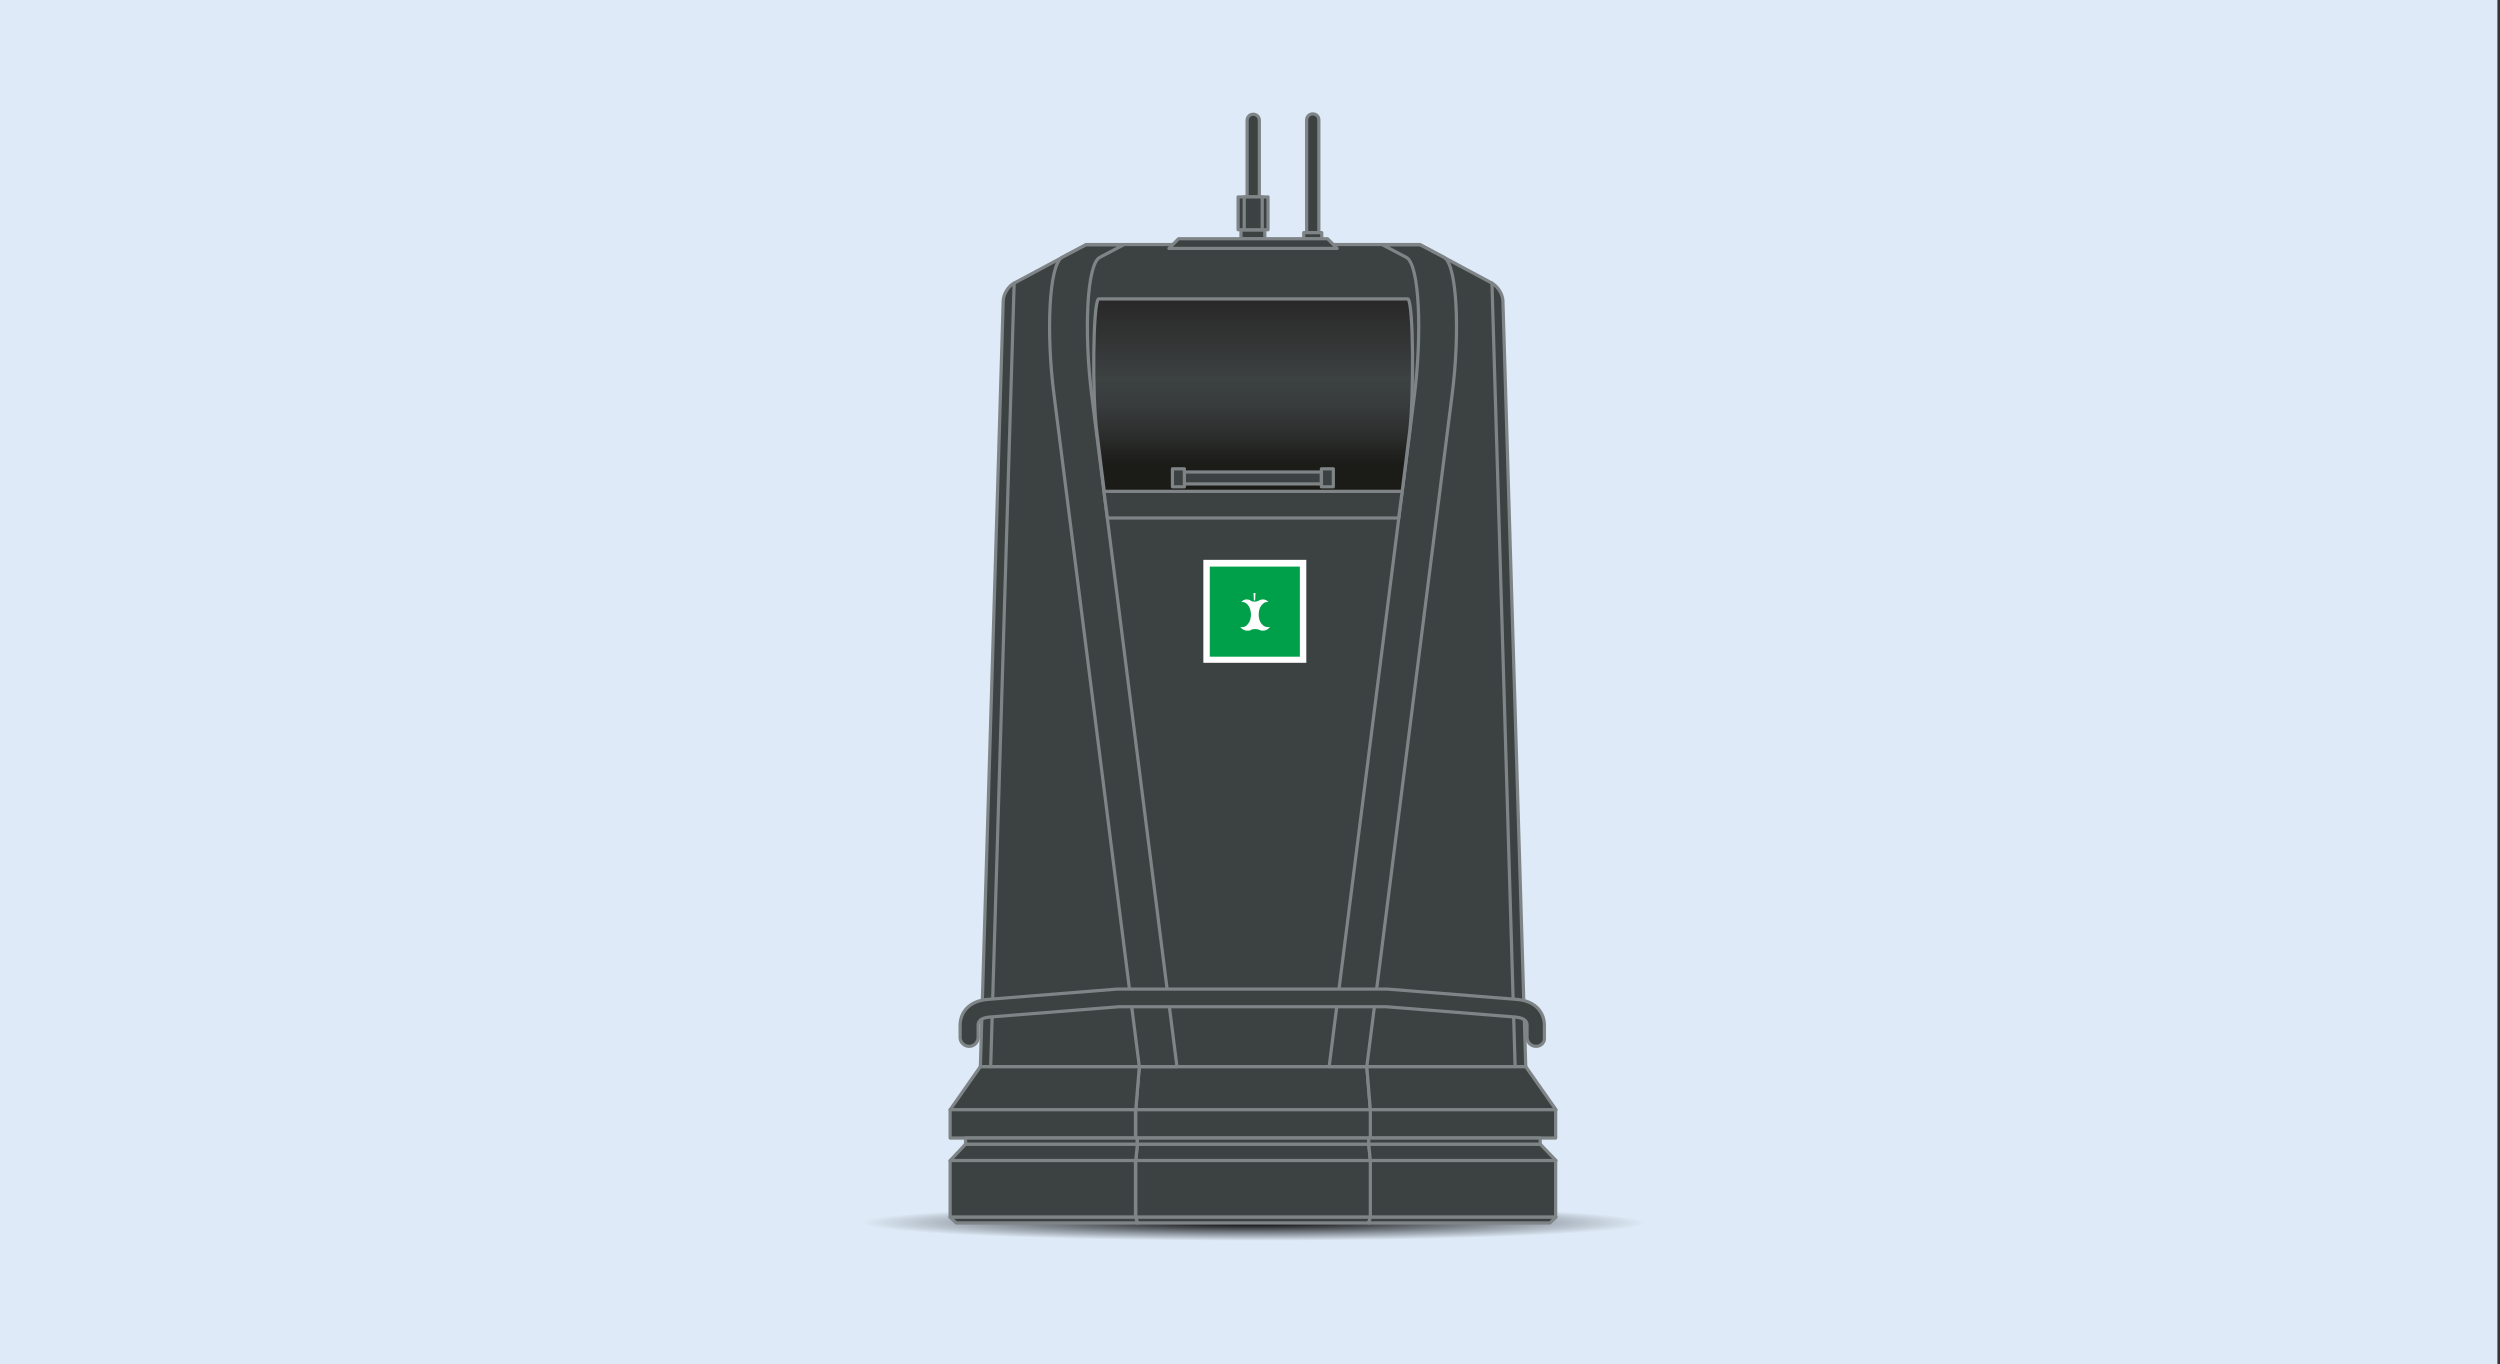 <?xml version="1.0" encoding="utf-8"?>
<!-- Generator: Adobe Illustrator 27.9.0, SVG Export Plug-In . SVG Version: 6.00 Build 0)  -->
<svg version="1.1" xmlns="http://www.w3.org/2000/svg" xmlns:xlink="http://www.w3.org/1999/xlink" x="0px" y="0px" width="777px"
	 height="424px" viewBox="0 0 777 424" style="enable-background:new 0 0 777 424;" xml:space="preserve">
<rect x="0" y="0" width="777" height="424" fill="#333333" stroke="none"/>
<style type="text/css">
	.st0{fill:#DEEAF7;}
	.st1{display:none;}
	.st2{display:inline;}
	.st3{fill:url(#Skygge_00000153698603304642325070000012603784589394436772_);}
	.st4{fill:#3C4141;stroke:#7F8487;stroke-linecap:round;stroke-linejoin:round;stroke-miterlimit:10;}
	.st5{fill:url(#SVGID_1_);stroke:#7F8487;stroke-linecap:round;stroke-linejoin:round;stroke-miterlimit:10;}
	.st6{fill:url(#SVGID_00000026153235488204448880000014191780618830906273_);}
	
		.st7{fill:url(#SVGID_00000183964929344982712570000008791947876088354970_);stroke:#7F8487;stroke-linecap:round;stroke-linejoin:round;stroke-miterlimit:10;}
	.st8{fill:#FFFFFF;}
	.st9{fill:#00A04B;}
	.st10{opacity:0.5;fill:#FFFFFF;enable-background:new    ;}
	.st11{display:inline;fill:#FFFFFF;}
	.st12{fill:#141414;}
	.st13{fill:#961E82;}
	.st14{fill:none;}
	.st15{fill:#BEA064;}
	.st16{fill:#1EAF8C;}
	.st17{display:inline;fill:#5A6E78;}
	.st18{fill:#0082BE;}
	.st19{fill:#A01E41;}
</style>
<g id="Baggrund">
	<rect x="-0.8" y="0" class="st0" width="777" height="424"/>
</g>
<g id="Kube_3500_liter" class="st1">
	<g class="st2">
		
			<radialGradient id="Skygge_00000005230462969028427400000013033814467717010339_" cx="-227.403" cy="644.081" r="0.918" gradientTransform="matrix(0 6.079 182.608 -1.000000e-14 -117225.305 1761.123)" gradientUnits="userSpaceOnUse">
			<stop  offset="0" style="stop-color:#000000"/>
			<stop  offset="1" style="stop-color:#000000;stop-opacity:0"/>
		</radialGradient>
		
			<ellipse id="Skygge" style="fill:url(#Skygge_00000005230462969028427400000013033814467717010339_);" cx="389.3" cy="378.8" rx="167.6" ry="5.6"/>
		<path class="st4" d="M387.4,61.1V37.4c0-1,0.8-1.8,1.8-1.8s1.8,0.8,1.8,1.8v23.8H387.4z"/>
		<path class="st4" d="M405.9,72.2V37.4c0-1,0.8-1.8,1.8-1.8s1.8,0.8,1.8,1.8v34.8H405.9z"/>
		<polygon class="st4" points="483.4,92.7 295.1,92.7 295.7,79.8 482.8,79.8 		"/>
		<polygon class="st4" points="458.9,330.3 319.6,330.3 297,152.2 481.5,152.2 		"/>
		<rect x="385.6" y="71.3" class="st4" width="7.4" height="2.8"/>
		<rect x="384.7" y="61.1" class="st4" width="9.2" height="10.2"/>
		<rect x="386.5" y="61.1" class="st4" width="5.5" height="10.2"/>
		<g>
			<polygon class="st4" points="471.8,343.7 306.8,343.7 307.9,330.3 470.6,330.3 			"/>
			<polygon class="st4" points="529.2,343.7 471.8,343.7 470.6,330.3 519.8,330.3 			"/>
			<polygon class="st4" points="249.4,343.7 306.8,343.7 307.9,330.3 258.7,330.3 			"/>
			<polygon class="st4" points="471.8,359.4 306.8,359.4 307.3,354.3 471.2,354.3 			"/>
			<polygon class="st4" points="529.2,359.4 471.8,359.4 471.2,354.3 524.4,354.3 			"/>
			<polygon class="st4" points="249.4,359.4 306.8,359.4 307.3,354.3 254.2,354.3 			"/>
			<rect x="306.8" y="343.7" class="st4" width="165" height="8.8"/>
			<rect x="471.8" y="343.7" class="st4" width="57.4" height="8.8"/>
			<rect x="249.4" y="343.7" class="st4" width="57.4" height="8.8"/>
			<rect x="306.8" y="359.4" class="st4" width="165" height="17.5"/>
			<rect x="471.8" y="359.4" class="st4" width="57.4" height="17.5"/>
			<rect x="249.4" y="359.4" class="st4" width="57.4" height="17.5"/>
			<rect x="307.3" y="352.5" class="st4" width="164" height="1.8"/>
			<rect x="254.2" y="352.5" class="st4" width="53.1" height="1.8"/>
			<rect x="471.2" y="352.5" class="st4" width="53.1" height="1.8"/>
			<polygon class="st4" points="471.2,378.8 307.3,378.8 306.8,376.9 471.8,376.9 			"/>
			<polygon class="st4" points="527.3,378.8 471.2,378.8 471.8,376.9 529.2,376.9 			"/>
			<polygon class="st4" points="251.2,378.8 307.3,378.8 306.8,376.9 249.4,376.9 			"/>
		</g>
		<path class="st4" d="M519.8,330.3H258.7l7.1-237.2c0.1-2,1.6-4.5,3.4-5.4l22.3-11.9h195.6l22.3,11.9c1.8,1,3.3,3.4,3.4,5.4
			L519.8,330.3z"/>
		<path class="st4" d="M319.6,330.3c0,0-22.2-174.8-26.4-207.9c-2.4-19.1-1.6-40.5,2.5-42.7l7.4-3.9h-11.7l-7.4,3.9
			c-4.1,2.2-5,23.5-2.5,42.7c4.2,33,26.4,207.9,26.4,207.9H319.6z"/>
		<path class="st4" d="M458.9,330.3c0,0,22.2-174.8,26.4-207.9c2.4-19.1,1.6-40.5-2.5-42.7l-7.4-3.9h11.7l7.4,3.9
			c4.1,2.2,5,23.5,2.5,42.7c-4.2,33-26.4,207.9-26.4,207.9H458.9z"/>
		<polygon class="st4" points="480.5,160.6 298,160.6 297,152.2 481.5,152.2 		"/>
		<line class="st4" x1="509.4" y1="87.8" x2="516.6" y2="330.3"/>
		<line class="st4" x1="261.9" y1="330.3" x2="269.1" y2="87.8"/>
		<rect x="405" y="72.2" class="st4" width="5.5" height="1.8"/>
		<polygon class="st4" points="415.3,77 363.2,77 366.2,74 412.3,74 		"/>
		<path class="st4" d="M523.1,324.1c-1.5,0-2.8-1.2-2.8-2.8v-3.7c0-0.6,0-2.3-3.6-2.6l-39.9-3.1H301.7l-39.9,3.1
			c-3.6,0.3-3.6,2-3.6,2.6v3.7c0,1.5-1.2,2.8-2.8,2.8s-2.8-1.2-2.8-2.8v-3.7c0-3.6,2.3-7.6,8.7-8.1l40-3.2c0.1,0,0.1,0,0.2,0h175.3
			c0.1,0,0.1,0,0.2,0l40,3.2c6.4,0.5,8.7,4.5,8.7,8.1v3.7C525.8,322.8,524.6,324.1,523.1,324.1z"/>
		<linearGradient id="SVGID_1_" gradientUnits="userSpaceOnUse" x1="389.269" y1="152.246" x2="389.269" y2="92.728">
			<stop  offset="0.137" style="stop-color:#1B1B18"/>
			<stop  offset="0.29" style="stop-color:#2C2E2D"/>
			<stop  offset="0.452" style="stop-color:#383C3C"/>
			<stop  offset="0.586" style="stop-color:#3C4141"/>
			<stop  offset="0.997" style="stop-color:#292828"/>
			<stop  offset="0.999" style="stop-color:#1F1F1D"/>
			<stop  offset="1" style="stop-color:#1B1B18"/>
		</linearGradient>
		<path class="st5" d="M483.4,92.7c1.7,1.2,1.9,29.8,0.5,41.2c-1.4,11-2.3,18.3-2.3,18.3H297c0,0-0.9-7.4-2.3-18.3
			c-1.5-11.4-1.2-40,0.5-41.2H483.4z"/>
		<rect x="321.9" y="146.2" class="st4" width="134.7" height="3.7"/>
		<rect x="318.2" y="145.3" class="st4" width="3.7" height="5.5"/>
		<rect x="456.6" y="145.3" class="st4" width="3.7" height="5.5"/>
	</g>
</g>
<g id="Kube_2000_liter">
	
		<radialGradient id="SVGID_00000139285335130250850590000012820968260423634078_" cx="-227.186" cy="644.7" r="0.921" gradientTransform="matrix(0 6.079 132.331 -1.000000e-14 -84924.117 1761.123)" gradientUnits="userSpaceOnUse">
		<stop  offset="0" style="stop-color:#000000"/>
		<stop  offset="1" style="stop-color:#000000;stop-opacity:0"/>
	</radialGradient>
	
		<ellipse style="fill:url(#SVGID_00000139285335130250850590000012820968260423634078_);" cx="389.4" cy="380.1" rx="121.9" ry="5.6"/>
	<path class="st4" d="M387.6,61.2V37.4c0-1,0.8-1.9,1.9-1.9c1,0,1.9,0.8,1.9,1.9v23.9H387.6z"/>
	<path class="st4" d="M406.1,72.3v-35c0-1,0.8-1.9,1.9-1.9s1.9,0.8,1.9,1.9v35H406.1z"/>
	<polygon class="st4" points="437.6,92.9 341.3,92.9 341.9,80 437,80 	"/>
	<polygon class="st4" points="413.1,331.5 365.8,331.5 343.1,152.7 435.8,152.7 	"/>
	<rect x="385.7" y="71.4" class="st4" width="7.4" height="2.8"/>
	<rect x="384.8" y="61.2" class="st4" width="9.3" height="10.2"/>
	<rect x="386.7" y="61.2" class="st4" width="5.6" height="10.2"/>
	<g>
		<polygon class="st4" points="425.9,344.9 353,344.9 354.1,331.5 424.8,331.5 		"/>
		<polygon class="st4" points="483.6,344.9 425.9,344.9 424.8,331.5 474.2,331.5 		"/>
		<polygon class="st4" points="295.3,344.9 353,344.9 354.1,331.5 304.7,331.5 		"/>
		<polygon class="st4" points="425.9,360.7 353,360.7 353.5,355.6 425.4,355.6 		"/>
		<polygon class="st4" points="483.6,360.7 425.9,360.7 425.4,355.6 478.7,355.6 		"/>
		<polygon class="st4" points="295.3,360.7 353,360.7 353.5,355.6 300.1,355.6 		"/>
		<rect x="353" y="344.9" class="st4" width="73" height="8.8"/>
		<rect x="425.9" y="344.9" class="st4" width="57.6" height="8.8"/>
		<rect x="295.3" y="344.9" class="st4" width="57.6" height="8.8"/>
		<rect x="353" y="360.7" class="st4" width="73" height="17.6"/>
		<rect x="425.9" y="360.7" class="st4" width="57.6" height="17.6"/>
		<rect x="295.3" y="360.7" class="st4" width="57.6" height="17.6"/>
		<rect x="353.5" y="353.7" class="st4" width="71.9" height="1.9"/>
		<rect x="300.1" y="353.7" class="st4" width="53.3" height="1.9"/>
		<rect x="425.4" y="353.7" class="st4" width="53.3" height="1.9"/>
		<polygon class="st4" points="425.4,380.1 353.5,380.1 353,378.3 425.9,378.3 		"/>
		<polygon class="st4" points="481.7,380.1 425.4,380.1 425.9,378.3 483.6,378.3 		"/>
		<polygon class="st4" points="297.2,380.1 353.5,380.1 353,378.3 295.3,378.3 		"/>
	</g>
	<path class="st4" d="M474.2,331.5H304.7l7.1-238.1c0.1-2,1.6-4.5,3.4-5.4L337.6,76h103.7L463.7,88c1.8,1,3.3,3.4,3.4,5.4
		L474.2,331.5z"/>
	<path class="st4" d="M365.8,331.5c0,0-22.3-175.5-26.5-208.7c-2.4-19.2-1.6-40.6,2.5-42.8l7.4-3.9h-11.7l-7.4,3.9
		c-4.1,2.2-5,23.6-2.5,42.8c4.2,33.1,26.5,208.7,26.5,208.7H365.8z"/>
	<path class="st4" d="M413.1,331.5c0,0,22.3-175.5,26.5-208.7c2.4-19.2,1.6-40.6-2.5-42.8l-7.4-3.9h11.7l7.4,3.9
		c4.1,2.2,5,23.6,2.5,42.8c-4.2,33.1-26.5,208.7-26.5,208.7H413.1z"/>
	<polygon class="st4" points="434.7,161 344.2,161 343.1,152.7 435.8,152.7 	"/>
	<line class="st4" x1="463.7" y1="88" x2="470.9" y2="331.5"/>
	<line class="st4" x1="307.9" y1="331.5" x2="315.2" y2="88"/>
	<rect x="405.2" y="72.3" class="st4" width="5.6" height="1.9"/>
	<polygon class="st4" points="415.6,77.2 363.3,77.2 366.3,74.2 412.6,74.2 	"/>
	<path class="st4" d="M477.4,325.2c-1.5,0-2.8-1.2-2.8-2.8v-3.7c0-0.6,0-2.3-3.6-2.6l-40.1-3.2h-83.2l-40.1,3.2
		c-3.6,0.3-3.6,2-3.6,2.6v3.7c0,1.5-1.2,2.8-2.8,2.8c-1.5,0-2.8-1.2-2.8-2.8v-3.7c0-3.6,2.3-7.6,8.7-8.1l40.2-3.2c0.1,0,0.1,0,0.2,0
		h83.4c0.1,0,0.1,0,0.2,0l40.2,3.2c6.4,0.5,8.7,4.5,8.7,8.1v3.7C480.2,323.9,479,325.2,477.4,325.2z"/>
	
		<linearGradient id="SVGID_00000098927687126276728390000010789916696776228524_" gradientUnits="userSpaceOnUse" x1="389.441" y1="152.694" x2="389.441" y2="92.948">
		<stop  offset="0.137" style="stop-color:#1B1B18"/>
		<stop  offset="0.29" style="stop-color:#2C2E2D"/>
		<stop  offset="0.452" style="stop-color:#383C3C"/>
		<stop  offset="0.586" style="stop-color:#3C4141"/>
		<stop  offset="0.997" style="stop-color:#292828"/>
		<stop  offset="0.999" style="stop-color:#1F1F1D"/>
		<stop  offset="1" style="stop-color:#1B1B18"/>
	</linearGradient>
	
		<path style="fill:url(#SVGID_00000098927687126276728390000010789916696776228524_);stroke:#7F8487;stroke-linecap:round;stroke-linejoin:round;stroke-miterlimit:10;" d="
		M437.6,92.9c1.7,1.2,1.9,29.9,0.5,41.4c-1.4,11-2.3,18.4-2.3,18.4h-92.6c0,0-0.9-7.4-2.3-18.4c-1.5-11.5-1.2-40.2,0.5-41.4H437.6z"
		/>
	<rect x="368.1" y="146.7" class="st4" width="42.6" height="3.7"/>
	<rect x="364.4" y="145.7" class="st4" width="3.7" height="5.6"/>
	<rect x="410.7" y="145.7" class="st4" width="3.7" height="5.6"/>
</g>
<g id="Madaffald">
	<rect x="374" y="174" class="st8" width="32" height="32"/>
	<g>
		<g id="baggrund_00000176731667237233208480000012148436544296229774_">
			<rect x="376" y="176.1" class="st9" width="28" height="28"/>
		</g>
		<g id="ikon_00000008855039951585379230000005987222934216538787_">
			<g>
				<g>
					<path class="st8" d="M390.1,186.6l0.1-2.3h-0.6l0.1,2.3c0,0,0.1,0,0.1,0C390,186.6,390.1,186.6,390.1,186.6z"/>
				</g>
				<g>
					<path class="st8" d="M394,194.9C394,194.9,394,194.9,394,194.9c-0.1,0-0.2,0-0.2,0c-0.9-0.1-1.6-0.7-2.1-1.6
						c-0.3-0.6-0.5-1.4-0.5-2.3c0-0.9,0.2-1.7,0.5-2.3c0.3-0.6,0.8-1.1,1.3-1.4c0.2-0.1,0.5-0.2,0.8-0.2c0,0,0.1,0,0.1,0h0.3l0,0
						c-0.1-0.1-0.1-0.1-0.2-0.2c-0.4-0.4-0.9-0.6-1.5-0.6l0,0l0,0c-0.4,0-0.8,0.1-1.1,0.3l0,0l0,0l0,0c-0.5,0.2-0.9,0.4-1.4,0.4
						c-0.5,0-1-0.1-1.4-0.4l0,0l0,0l0,0c-0.3-0.2-0.7-0.3-1.1-0.3l0,0l0,0c-0.6,0-1.1,0.2-1.5,0.6c-0.1,0.1-0.1,0.1-0.2,0.2l0,0h0.3
						c0,0,0.1,0,0.1,0c0.3,0,0.5,0.1,0.8,0.2c0.5,0.3,1,0.8,1.3,1.4c0.3,0.7,0.5,1.5,0.5,2.3c0,0.9-0.2,1.6-0.5,2.3
						c-0.5,0.9-1.2,1.6-2.1,1.6c0,0-0.1,0-0.2,0c0,0,0,0,0,0h-0.5c0.1,0.1,0.2,0.3,0.4,0.4c0,0,0,0,0,0l0,0c0.4,0.4,1,0.7,1.6,0.7
						l0,0l0,0l0,0c0.1,0,0.5,0,0.6,0c0,0,0.1,0,0.1,0c0.1,0,0.1,0,0.2,0c0.1,0,0.1,0,0.2-0.1c0.1,0,0.1,0,0.1-0.1
						c0.4-0.2,0.8-0.3,1.4-0.3c0.6,0,1,0.1,1.4,0.3c0,0,0.1,0,0.2,0.1c0.1,0,0.1,0,0.2,0.1c0.1,0,0.1,0,0.2,0c0,0,0.1,0,0.1,0
						c0.1,0,0.5,0,0.5,0l0,0l0,0l0,0c0.6,0,1.2-0.3,1.6-0.7l0,0c0,0,0,0,0,0c0.1-0.1,0.3-0.3,0.4-0.4H394z"/>
				</g>
			</g>
		</g>
	</g>
</g>
<g id="Restaffald" class="st1">
	<rect x="374" y="174" class="st11" width="32" height="32"/>
	<g class="st2">
		<rect x="376" y="176.1" class="st12" width="28" height="28"/>
		<g>
			<path class="st8" d="M391.3,186.6l2.2-1.8c0,0-0.8,0.3-1.2-0.3c-0.2-0.3-0.4-0.6-0.5-0.8c-0.4-0.6-0.8,0-0.8,0l-0.9,2.2l-0.3-3.1
				c-0.6,1.7-2.9,0.3-2.4,1.3l1.3,2.4h0.6H391.3z"/>
			<path class="st8" d="M395,197c0,0-0.2-0.2-0.3-0.5c-0.1-0.3-0.3-0.8-0.3-1.4c0,0,0-0.2,0-0.2c0-0.1,0-0.3,0-0.4
				c0.1-1.5,0-4.3-0.8-5.8c-0.6-1.1-1.8-1.8-2.4-2h-0.1h-0.6h-1.7h0c-0.7,0.2-1.9,0.9-2.4,2c-0.8,1.5-0.8,4.2-0.8,5.8l0,0.3
				c0,0.1,0,0.1,0,0.2c0,0,0,0.1,0,0.1c0,1.1-0.6,1.9-0.6,1.9c0,0,0,0,0,0c0,0,0,0.1,0,0.1c0,0.1,0.1,0.2,0.2,0.2c0,0,0.1,0,0.1,0
				c0.2-0.1,1.1-0.3,2.1-0.3c0.6,0,0.9,0.1,1.2,0.1c0.1,0,0.6,0.1,1.2,0.1c0.7,0,1.3,0,2.1-0.5c0.3,0.1,0.7,0.2,1,0.3
				c0.6,0.1,1.2,0.2,1.5,0.2c0.3,0,0.4,0,0.5,0c0,0,0,0,0,0l0,0c0.1,0,0.2-0.1,0.2-0.2C395.1,197.1,395.1,197.1,395,197z"/>
		</g>
	</g>
</g>
<g id="Plast_og_drikkekartoner" class="st1">
	<rect x="359" y="174" class="st11" width="62" height="32"/>
	<g class="st2">
		<g id="baggrund">
			<rect x="361" y="176" class="st13" width="28" height="28"/>
		</g>
		<g id="ikon">
			<g>
				<polygon class="st8" points="377.3,185.1 377.3,185.1 377.3,185.1 				"/>
				<path class="st8" d="M375,189C375,188.9,375,188.9,375,189C375,188.9,375,188.9,375,189L375,189c0-0.5,0-1.2,0.5-1.9l1.5-2.1
					v-0.9c-1.3-0.2-3.7-0.1-4.7-0.1c-4.5,0-4.6-0.2-4.6-0.2l0.2,4.1c0.1,1.1,0.3,2.3,0.9,3.2c0.1,0.1,0.1,0.2,0.1,0.3
					c0,0.1,0,0.2-0.1,0.2c-0.4,0.7-0.5,1.4-0.5,2.2c-0.1,0.6-0.1,1.1-0.2,1.7c0,0.5,0,0.8-0.1,1.2c0,0.2-0.2,0.3-0.3,0.4
					c-0.1,0.1-0.1,0.4-0.1,0.7c0.2,0.1,1.6,0,2.7,0c0.7,0,1.4-0.1,1.6-0.1c1-0.1,2-0.1,3.1-0.1c-0.1-0.1-0.1-0.2-0.1-0.4L375,189
					L375,189z M374.8,185.8c0,0.3-0.2,0.5-0.5,0.5h-3.2c-0.3,0-0.5-0.2-0.5-0.5l0,0c0-0.3,0.2-0.5,0.5-0.5h3.2
					C374.6,185.3,374.8,185.5,374.8,185.8L374.8,185.8z"/>
				<path class="st8" d="M375.3,188.9C375.3,188.9,375.3,188.9,375.3,188.9c0-0.3,0-0.7,0.1-1.1
					C375.3,188.2,375.3,188.6,375.3,188.9L375.3,188.9C375.3,188.9,375.3,188.9,375.3,188.9C375.3,188.9,375.3,188.9,375.3,188.9
					l0,8.1c0,0.1,0.1,0.3,0.1,0.4l0,0c-0.1-0.1-0.1-0.2-0.1-0.4V188.9z"/>
				<path class="st8" d="M381.6,187.1l-2.2-2v-2.8l-2.1,0v2.8v0l0,0l-0.1,0.1l-1.5,2.1c-0.1,0.2-0.2,0.4-0.3,0.6
					c-0.1,0.4-0.1,0.8-0.1,1c0,0,0,0,0,0.1v8.1c0,0.1,0.1,0.3,0.1,0.4c0.1,0.1,0.3,0.2,0.5,0.2h5.7c0.4,0,0.7-0.3,0.7-0.6v-8.1
					c0,0,0,0,0-0.1C382.3,188.4,382.2,187.6,381.6,187.1z M381.3,192.2c0,0.3-0.2,0.5-0.5,0.5h0c-0.3,0-0.5-0.2-0.5-0.5v-3.2
					c0-0.3,0.2-0.5,0.5-0.5h0c0.3,0,0.5,0.2,0.5,0.5V192.2z"/>
			</g>
		</g>
	</g>
	<g class="st2">
		<g>
			<rect x="391" y="176" class="st15" width="28" height="28"/>
		</g>
		<g>
			<rect x="401.6" y="187.5" class="st8" width="4.6" height="8.8"/>
			<rect x="402.6" y="183.7" class="st8" width="4.6" height="1.1"/>
			<polygon class="st8" points="406.2,187.2 406.2,187.2 407.1,185.1 402.6,185.1 401.6,187.2 406.2,187.2 			"/>
			<polygon class="st8" points="406.6,187 408.2,185.6 407.3,185.2 			"/>
			<polygon class="st8" points="406.5,196.2 408.4,194.5 408.4,185.7 406.5,187.4 			"/>
		</g>
	</g>
</g>
<g id="Glas_metal" class="st1">
	<rect x="359" y="174" class="st11" width="62" height="32"/>
	<g class="st2">
		<g>
			<rect x="361" y="176" class="st16" width="28" height="28"/>
		</g>
	</g>
	<g class="st2">
		<path class="st8" d="M377.4,191.3c0-3.7-1.6-3.4-1.7-6.9l0-2.1h-1.4l0,2.1c0,3.5-1.7,3.2-1.7,6.9l0,6.4h4.7L377.4,191.3
			 M376.6,197.4c-0.3-0.6-0.9-1-1.6-1s-1.3,0.4-1.6,1h-0.3c0.3-0.7,1-1.3,1.9-1.3c0.8,0,1.6,0.5,1.9,1.3H376.6z"/>
	</g>
	<rect x="391" y="176" class="st17" width="28" height="28"/>
	<g class="st2">
		<ellipse transform="matrix(0.896 -0.443 0.443 0.896 -40.339 198.599)" class="st8" cx="405" cy="185.7" rx="3" ry="1"/>
		<g>
			<rect x="402.3" y="192.4" class="st8" width="5.5" height="0.7"/>
			<rect x="402.3" y="193.4" class="st8" width="5.5" height="2.5"/>
			<rect x="402.3" y="191.4" class="st8" width="5.5" height="0.7"/>
			<rect x="402.3" y="187.6" class="st8" width="5.5" height="2.5"/>
			<rect x="402.3" y="190.3" class="st8" width="5.5" height="0.7"/>
		</g>
	</g>
</g>
<g id="PPT_Stor_kube" class="st1">
	<rect x="344" y="174" class="st11" width="92" height="32"/>
	<g class="st2">
		<rect x="346" y="176" class="st18" width="28" height="28"/>
		<g>
			<g>
				<polygon class="st8" points="359.9,187.8 359.9,183.2 355.3,187.8 				"/>
				<polygon class="st8" points="360.1,183 360.1,188 355.1,188 355.1,197 364.9,197 364.9,183 				"/>
			</g>
		</g>
	</g>
	<g class="st2">
		<rect x="376" y="176" class="st15" width="28" height="28"/>
		<g>
			<rect x="392.2" y="188.5" class="st14" width="0" height="7.1"/>
			<polygon class="st14" points="393.9,186.3 393.3,186.9 393.9,186.3 396.1,184.4 387.6,184.4 387.6,184.4 396.1,184.4 			"/>
			<polygon class="st14" points="390.9,190.9 391.6,189.1 390.9,190.9 			"/>
			<rect x="387.3" y="184.5" class="st14" width="0" height="3.3"/>
			<polygon class="st14" points="392.1,188.1 392.1,188.1 383.4,188.1 382.5,190.3 383.4,188.1 			"/>
			<polygon class="st14" points="391.4,190.4 391.1,191.1 383.5,191.1 383.5,191.1 391.1,191.1 			"/>
			<polygon class="st14" points="396.4,184.6 396.4,184.6 392.5,188 393.9,190.4 393.9,190.4 392.5,188 			"/>
			<polygon class="st14" points="396.3,192.1 393.6,194.5 396.3,192.1 396.3,188.7 396.3,188.7 			"/>
			<polygon class="st14" points="392.2,188.5 391.4,190.4 391.1,191.1 383.5,191.1 383.5,191.1 383.5,191.1 383.5,195.6 
				392.2,195.6 392.2,195.6 392.2,188.5 392.2,188.5 			"/>
			<polygon class="st14" points="387.3,187.8 387.3,187.8 387.3,184.5 387.3,184.5 387.3,184.5 383.6,187.8 383.6,187.8 			"/>
			<polygon class="st14" points="393.9,186.3 396.1,184.4 387.6,184.4 387.6,184.4 387.6,184.4 387.6,187.8 387.6,187.8 
				392.4,187.8 392.4,187.8 393.3,186.9 			"/>
			<polygon class="st14" points="390.9,190.9 390.9,190.9 391.6,189.1 392.1,188.1 392.1,188.1 392.1,188.1 383.4,188.1 
				382.5,190.3 382.2,190.9 390.9,190.9 			"/>
			<polygon class="st14" points="397.7,186.9 396.4,184.6 396.4,184.6 396.4,184.6 392.5,188 393.9,190.4 393.9,190.4 393.9,190.4 
				397.8,187 397.8,187 			"/>
			<polygon class="st14" points="396.3,188.7 393.8,190.9 392.7,189 392.5,188.5 392.5,188.5 392.5,195.5 392.5,195.5 393.6,194.5 
				396.3,192.1 396.3,188.7 396.3,188.7 			"/>
			<polygon class="st8" points="393.9,186.3 396.1,184.4 387.6,184.4 387.6,184.4 387.6,187.8 387.6,187.8 392.4,187.8 392.4,187.8 
				393.3,186.9 			"/>
			<polygon class="st8" points="387.3,187.8 387.3,184.5 387.3,184.5 383.6,187.8 383.6,187.8 			"/>
			<polygon class="st14" points="387.3,187.8 387.3,187.8 387.3,184.5 387.3,184.5 387.3,184.5 383.6,187.8 383.6,187.8 			"/>
			<polygon class="st14" points="393.9,186.3 396.1,184.4 387.6,184.4 387.6,184.4 387.6,184.4 387.6,187.8 387.6,187.8 
				392.4,187.8 392.4,187.8 393.3,186.9 			"/>
			<polygon class="st14" points="396.3,188.7 393.8,190.9 392.7,189 392.5,188.5 392.5,188.5 392.5,195.5 392.5,195.5 393.6,194.5 
				396.3,192.1 396.3,188.7 396.3,188.7 			"/>
			<polygon class="st14" points="397.7,186.9 396.4,184.6 396.4,184.6 396.4,184.6 392.5,188 393.9,190.4 393.9,190.4 393.9,190.4 
				397.8,187 397.8,187 			"/>
			<polygon class="st8" points="383.5,191.1 383.5,191.1 383.5,195.6 392.2,195.6 392.2,188.5 392.2,188.5 391.1,191.1 			"/>
			<polygon class="st8" points="391.6,189.1 392.1,188.1 383.4,188.1 382.5,190.3 382.2,190.9 390.9,190.9 			"/>
			<polygon class="st8" points="396.3,188.7 396.3,188.7 393.8,190.9 392.7,189 392.5,188.5 392.5,188.5 392.5,195.5 392.5,195.5 
				393.6,194.5 396.3,192.1 			"/>
			<polygon class="st8" points="397.7,186.9 396.4,184.6 396.4,184.6 392.5,188 393.9,190.4 393.9,190.4 397.8,187 397.8,187 			"/>
		</g>
	</g>
	<g class="st2">
		<g>
			<rect x="406" y="176" class="st19" width="28" height="28"/>
		</g>
		<g>
			<g>
				<g>
					<path class="st8" d="M421.9,183.7c-0.3,0.7-1.1,1.2-1.9,1.2s-1.6-0.5-1.9-1.2H413v3.6h2.8v9h5.3l0.6-0.7l-0.6-0.6l0.3-0.7
						l-0.3-0.3l0.3-0.7l-0.3-1l1,1.4l-0.3,0.5l0.6,0.7l-0.3,0.4l0.7,1.1h1.3v-9h2.8v-3.6H421.9z"/>
				</g>
			</g>
		</g>
	</g>
</g>
<g id="PPT_Lille_kube" class="st1">
	<rect x="374" y="174" class="st11" width="32" height="94"/>
	<g class="st2">
		<rect x="376" y="176" class="st18" width="28" height="28"/>
		<g>
			<g>
				<polygon class="st8" points="389.9,187.8 389.9,183.2 385.3,187.8 				"/>
				<polygon class="st8" points="390.1,183 390.1,188 385.1,188 385.1,197 394.9,197 394.9,183 				"/>
			</g>
		</g>
	</g>
	<g class="st2">
		<rect x="376" y="206" class="st15" width="28" height="28"/>
		<g>
			<rect x="392.2" y="218.5" class="st14" width="0" height="7.1"/>
			<polygon class="st14" points="393.9,216.3 393.3,216.9 393.9,216.3 396.1,214.4 387.6,214.4 387.6,214.4 396.1,214.4 			"/>
			<polygon class="st14" points="390.9,220.9 391.6,219.1 390.9,220.9 			"/>
			<rect x="387.3" y="214.5" class="st14" width="0" height="3.3"/>
			<polygon class="st14" points="392.1,218.1 392.1,218.1 383.4,218.1 382.5,220.3 383.4,218.1 			"/>
			<polygon class="st14" points="391.4,220.4 391.1,221.1 383.5,221.1 383.5,221.1 391.1,221.1 			"/>
			<polygon class="st14" points="396.4,214.6 396.4,214.6 392.5,218 393.9,220.4 393.9,220.4 392.5,218 			"/>
			<polygon class="st14" points="396.3,222.1 393.6,224.5 396.3,222.1 396.3,218.7 396.3,218.7 			"/>
			<polygon class="st14" points="392.2,218.5 391.4,220.4 391.1,221.1 383.5,221.1 383.5,221.1 383.5,221.1 383.5,225.6 
				392.2,225.6 392.2,225.6 392.2,218.5 392.2,218.5 			"/>
			<polygon class="st14" points="387.3,217.8 387.3,217.8 387.3,214.5 387.3,214.5 387.3,214.5 383.6,217.8 383.6,217.8 			"/>
			<polygon class="st14" points="393.9,216.3 396.1,214.4 387.6,214.4 387.6,214.4 387.6,214.4 387.6,217.8 387.6,217.8 
				392.4,217.8 392.4,217.8 393.3,216.9 			"/>
			<polygon class="st14" points="390.9,220.9 390.9,220.9 391.6,219.1 392.1,218.1 392.1,218.1 392.1,218.1 383.4,218.1 
				382.5,220.3 382.2,220.9 390.9,220.9 			"/>
			<polygon class="st14" points="397.7,216.9 396.4,214.6 396.4,214.6 396.4,214.6 392.5,218 393.9,220.4 393.9,220.4 393.9,220.4 
				397.8,217 397.8,217 			"/>
			<polygon class="st14" points="396.3,218.7 393.8,220.9 392.7,219 392.5,218.5 392.5,218.5 392.5,225.5 392.5,225.5 393.6,224.5 
				396.3,222.1 396.3,218.7 396.3,218.7 			"/>
			<polygon class="st8" points="393.9,216.3 396.1,214.4 387.6,214.4 387.6,214.4 387.6,217.8 387.6,217.8 392.4,217.8 392.4,217.8 
				393.3,216.9 			"/>
			<polygon class="st8" points="387.3,217.8 387.3,214.5 387.3,214.5 383.6,217.8 383.6,217.8 			"/>
			<polygon class="st14" points="387.3,217.8 387.3,217.8 387.3,214.5 387.3,214.5 387.3,214.5 383.6,217.8 383.6,217.8 			"/>
			<polygon class="st14" points="393.9,216.3 396.1,214.4 387.6,214.4 387.6,214.4 387.6,214.4 387.6,217.8 387.6,217.8 
				392.4,217.8 392.4,217.8 393.3,216.9 			"/>
			<polygon class="st14" points="396.3,218.7 393.8,220.9 392.7,219 392.5,218.5 392.5,218.5 392.5,225.5 392.5,225.5 393.6,224.5 
				396.3,222.1 396.3,218.7 396.3,218.7 			"/>
			<polygon class="st14" points="397.7,216.9 396.4,214.6 396.4,214.6 396.4,214.6 392.5,218 393.9,220.4 393.9,220.4 393.9,220.4 
				397.8,217 397.8,217 			"/>
			<polygon class="st8" points="383.5,221.1 383.5,221.1 383.5,225.6 392.2,225.6 392.2,218.5 392.2,218.5 391.1,221.1 			"/>
			<polygon class="st8" points="391.6,219.1 392.1,218.1 383.4,218.1 382.5,220.3 382.2,220.9 390.9,220.9 			"/>
			<polygon class="st8" points="396.3,218.7 396.3,218.7 393.8,220.9 392.7,219 392.5,218.5 392.5,218.5 392.5,225.5 392.5,225.5 
				393.6,224.5 396.3,222.1 			"/>
			<polygon class="st8" points="397.7,216.9 396.4,214.6 396.4,214.6 392.5,218 393.9,220.4 393.9,220.4 397.8,217 397.8,217 			"/>
		</g>
	</g>
	<g class="st2">
		<g>
			<rect x="376" y="238" class="st19" width="28" height="28"/>
		</g>
		<g>
			<g>
				<g>
					<path class="st8" d="M391.9,245.7c-0.3,0.7-1.1,1.2-1.9,1.2s-1.6-0.5-1.9-1.2H383v3.6h2.8v9h5.3l0.6-0.7l-0.6-0.6l0.3-0.7
						l-0.3-0.3l0.3-0.7l-0.3-1l1,1.4l-0.3,0.5l0.6,0.7l-0.3,0.4l0.7,1.1h1.3v-9h2.8v-3.6H391.9z"/>
				</g>
			</g>
		</g>
	</g>
</g>
</svg>
